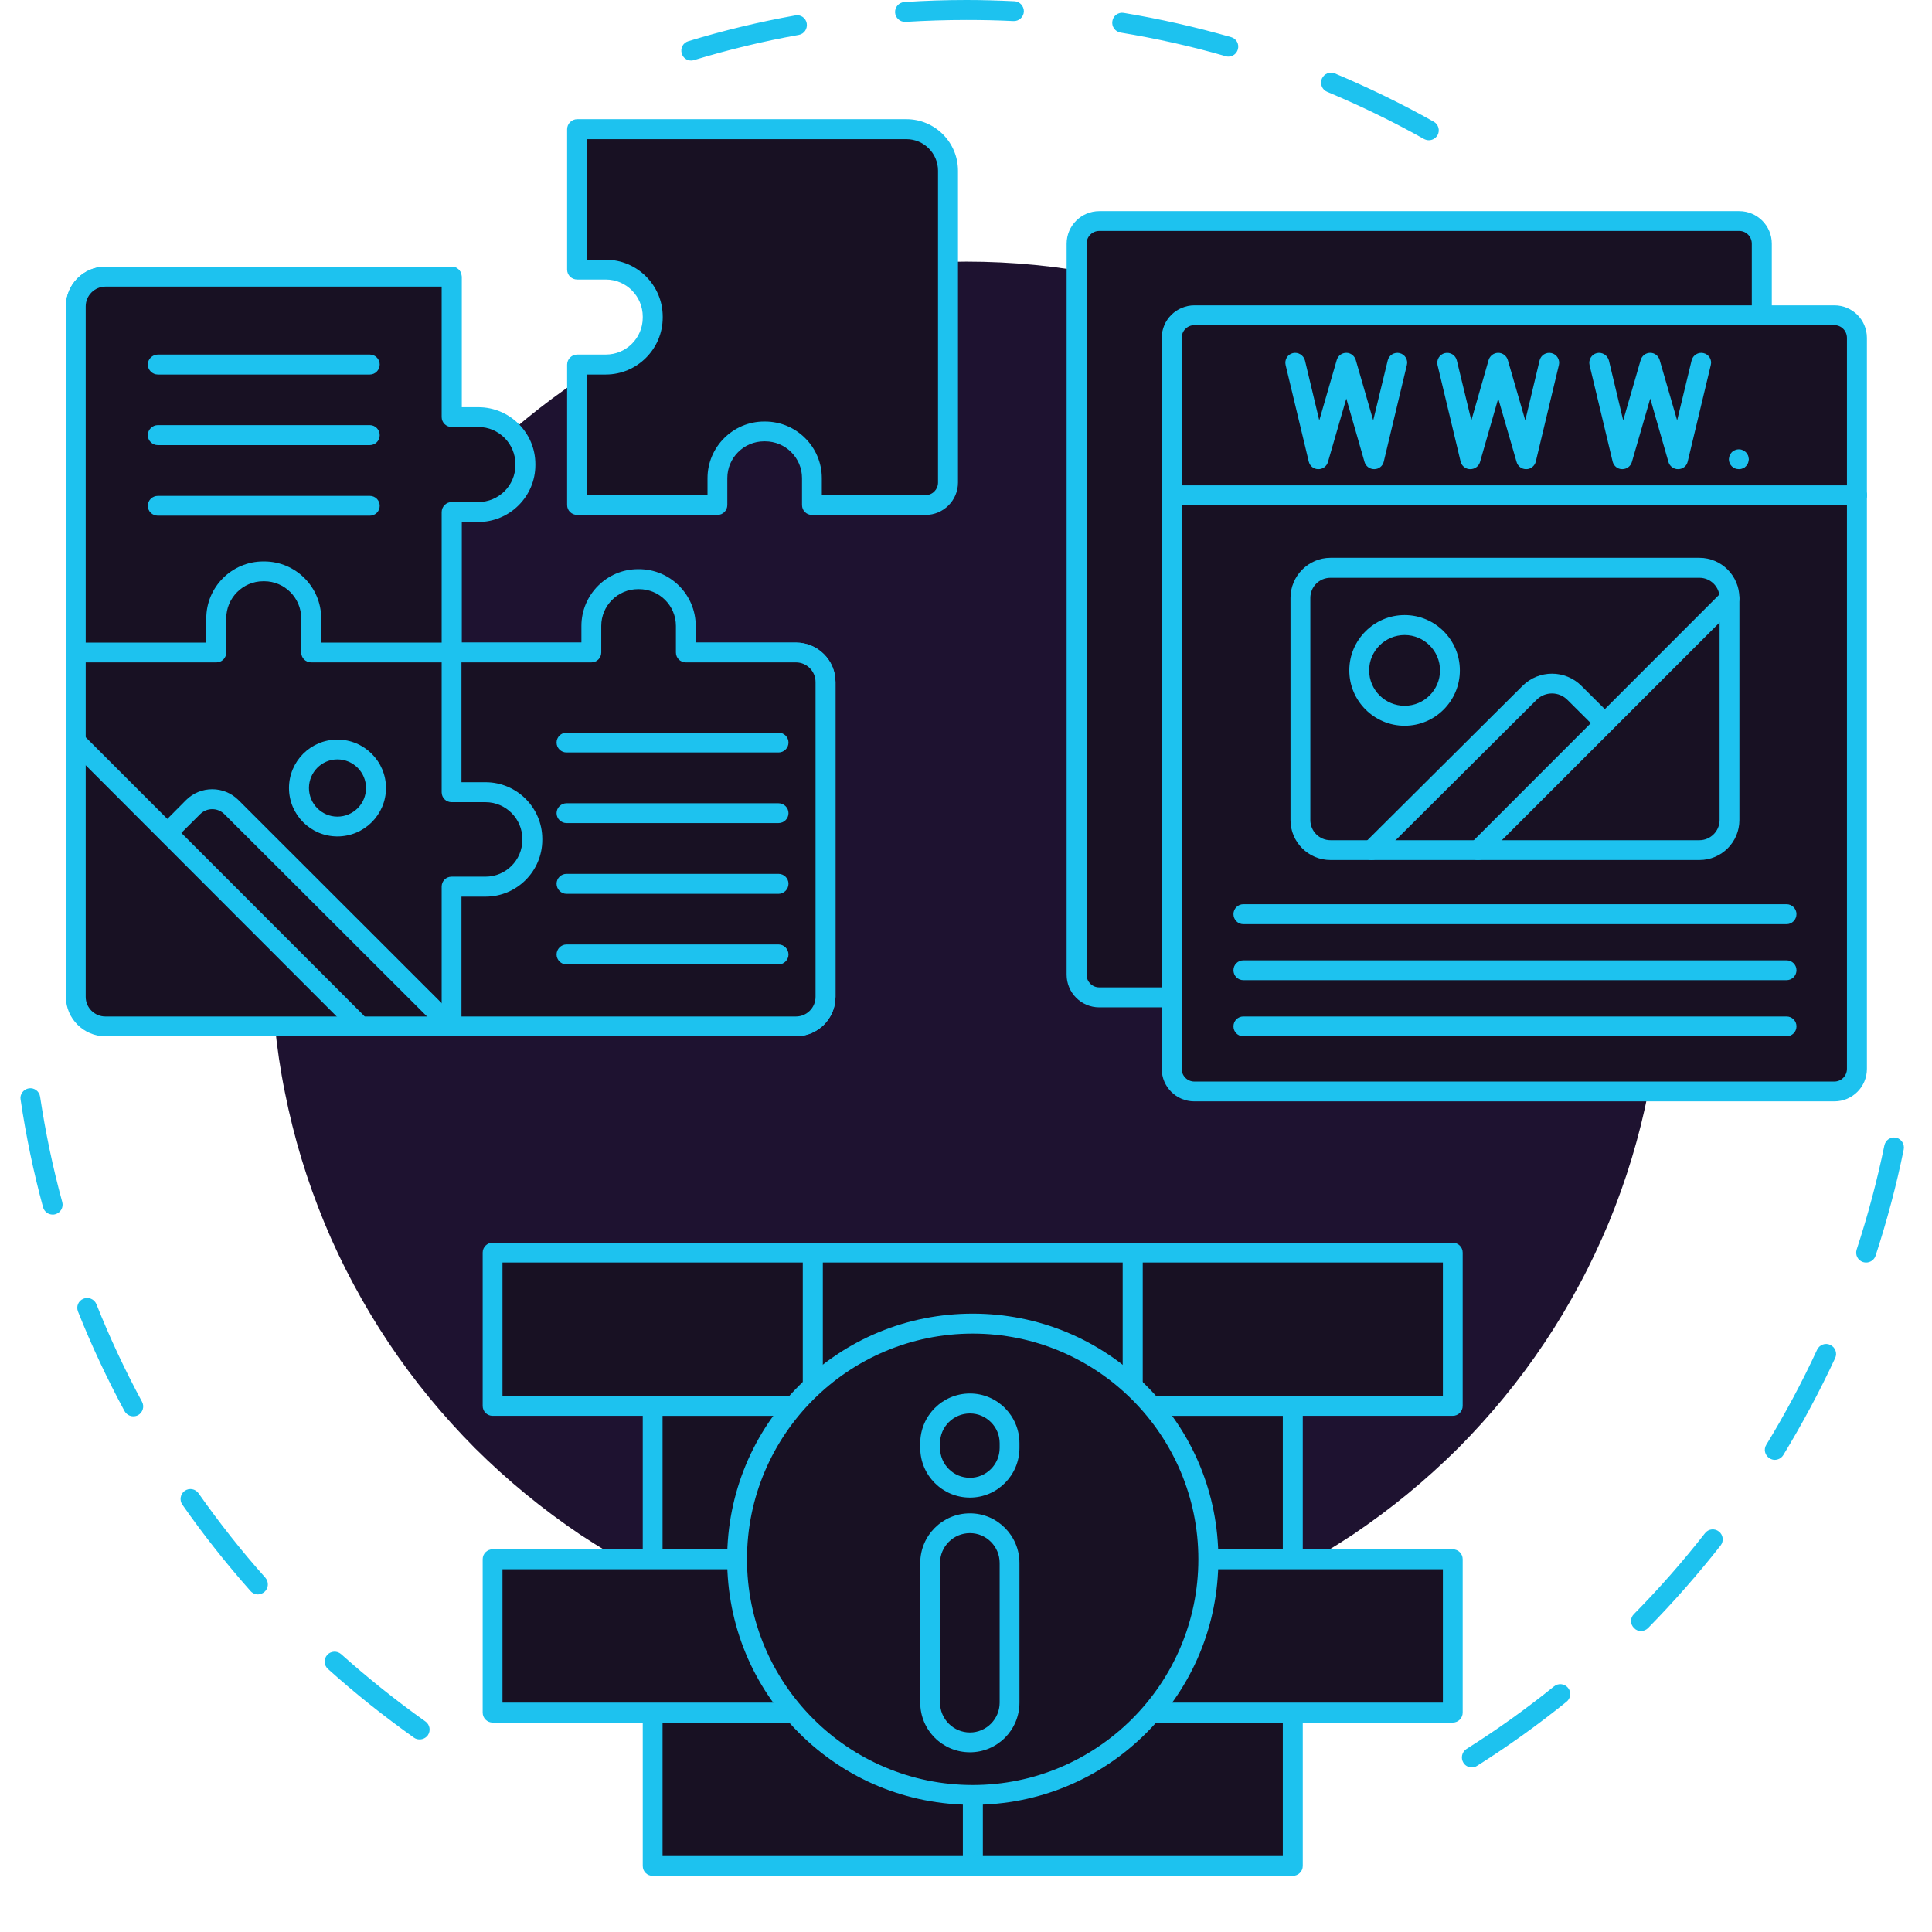<svg xmlns="http://www.w3.org/2000/svg" xmlns:xlink="http://www.w3.org/1999/xlink" width="64" zoomAndPan="magnify" viewBox="0 0 48 48" height="64" preserveAspectRatio="xMidYMid meet" version="1.0"><defs><clipPath id="699015794b"><path d="M 0.488 27 L 11 27 L 11 44 L 0.488 44 Z M 0.488 27 " clip-rule="nonzero"/></clipPath><clipPath id="cd18d6661c"><path d="M 36 28 L 47.508 28 L 47.508 44 L 36 44 Z M 36 28 " clip-rule="nonzero"/></clipPath></defs><g clip-path="url(#699015794b)"><path fill="#1dc2ef" d="M 10.426 43.215 C 10.375 43.215 10.328 43.203 10.285 43.172 C 9.543 42.645 8.824 42.074 8.148 41.465 C 8.047 41.375 8.039 41.219 8.129 41.117 C 8.219 41.016 8.375 41.008 8.477 41.098 C 9.141 41.691 9.844 42.254 10.57 42.77 C 10.68 42.848 10.707 43 10.629 43.113 C 10.578 43.18 10.504 43.215 10.426 43.215 Z M 6.406 39.613 C 6.34 39.613 6.27 39.582 6.223 39.527 C 5.621 38.848 5.051 38.129 4.531 37.383 C 4.453 37.273 4.48 37.117 4.59 37.039 C 4.703 36.961 4.855 36.988 4.934 37.102 C 5.445 37.828 6 38.535 6.594 39.199 C 6.684 39.305 6.672 39.461 6.57 39.551 C 6.523 39.59 6.465 39.613 6.406 39.613 Z M 3.312 35.188 C 3.223 35.188 3.141 35.141 3.094 35.059 C 2.664 34.262 2.273 33.43 1.938 32.586 C 1.887 32.461 1.945 32.316 2.074 32.266 C 2.199 32.215 2.344 32.277 2.395 32.402 C 2.723 33.227 3.105 34.043 3.527 34.824 C 3.594 34.945 3.547 35.094 3.43 35.16 C 3.391 35.18 3.352 35.188 3.312 35.188 Z M 1.309 30.176 C 1.199 30.176 1.102 30.105 1.07 29.996 C 0.832 29.121 0.645 28.219 0.512 27.32 C 0.488 27.188 0.582 27.062 0.719 27.039 C 0.852 27.02 0.977 27.113 0.996 27.246 C 1.129 28.129 1.312 29.008 1.547 29.867 C 1.582 29.996 1.504 30.133 1.371 30.168 C 1.352 30.176 1.328 30.176 1.309 30.176 Z M 1.309 30.176 " fill-opacity="1" fill-rule="nonzero"/></g><g clip-path="url(#cd18d6661c)"><path fill="#1dc2ef" d="M 36.566 43.91 C 36.484 43.91 36.406 43.871 36.359 43.797 C 36.285 43.68 36.32 43.527 36.434 43.453 C 37.184 42.98 37.918 42.457 38.609 41.898 C 38.715 41.812 38.871 41.828 38.957 41.934 C 39.043 42.039 39.027 42.195 38.918 42.281 C 38.211 42.852 37.465 43.387 36.699 43.871 C 36.656 43.898 36.613 43.91 36.566 43.91 Z M 40.77 40.523 C 40.707 40.523 40.645 40.5 40.598 40.449 C 40.5 40.355 40.496 40.199 40.594 40.102 C 41.219 39.469 41.812 38.793 42.359 38.094 C 42.441 37.984 42.598 37.965 42.707 38.051 C 42.812 38.133 42.832 38.289 42.75 38.395 C 42.188 39.109 41.582 39.801 40.945 40.449 C 40.898 40.496 40.832 40.523 40.77 40.523 Z M 44.094 36.27 C 44.051 36.27 44.008 36.258 43.965 36.23 C 43.848 36.16 43.812 36.008 43.883 35.895 C 44.348 35.133 44.773 34.34 45.145 33.535 C 45.203 33.41 45.352 33.355 45.473 33.414 C 45.598 33.473 45.652 33.617 45.594 33.742 C 45.211 34.566 44.777 35.375 44.305 36.152 C 44.258 36.227 44.176 36.27 44.094 36.27 Z M 46.363 31.367 C 46.336 31.367 46.312 31.363 46.285 31.355 C 46.156 31.312 46.086 31.176 46.129 31.043 C 46.406 30.199 46.637 29.332 46.816 28.461 C 46.844 28.324 46.973 28.238 47.105 28.266 C 47.238 28.293 47.324 28.426 47.297 28.559 C 47.117 29.449 46.879 30.336 46.598 31.199 C 46.562 31.305 46.465 31.367 46.363 31.367 Z M 46.363 31.367 " fill-opacity="1" fill-rule="nonzero"/></g><path fill="#1dc2ef" d="M 35.5 3.484 C 35.457 3.484 35.418 3.473 35.379 3.453 C 34.602 3.016 33.793 2.625 32.973 2.281 C 32.848 2.23 32.789 2.086 32.84 1.957 C 32.895 1.832 33.035 1.773 33.164 1.824 C 34 2.176 34.828 2.578 35.621 3.023 C 35.738 3.09 35.781 3.238 35.715 3.359 C 35.668 3.438 35.586 3.484 35.5 3.484 Z M 17.172 1.504 C 17.066 1.504 16.969 1.438 16.938 1.328 C 16.898 1.199 16.969 1.062 17.102 1.023 C 17.969 0.758 18.863 0.543 19.758 0.383 C 19.891 0.355 20.02 0.445 20.043 0.578 C 20.066 0.715 19.98 0.844 19.844 0.867 C 18.969 1.023 18.094 1.234 17.246 1.492 C 17.219 1.5 17.195 1.504 17.172 1.504 Z M 30.516 1.406 C 30.492 1.406 30.473 1.402 30.449 1.395 C 29.594 1.148 28.715 0.953 27.84 0.809 C 27.703 0.785 27.613 0.656 27.637 0.523 C 27.656 0.391 27.785 0.297 27.918 0.32 C 28.816 0.469 29.711 0.672 30.586 0.922 C 30.715 0.957 30.793 1.094 30.754 1.227 C 30.723 1.336 30.625 1.406 30.516 1.406 Z M 22.484 0.543 C 22.355 0.543 22.246 0.441 22.238 0.312 C 22.23 0.176 22.332 0.059 22.469 0.051 C 22.98 0.016 23.5 0 24.016 0 C 24.41 0 24.809 0.012 25.203 0.031 C 25.336 0.035 25.441 0.152 25.438 0.289 C 25.43 0.426 25.312 0.531 25.176 0.523 C 24.793 0.504 24.402 0.496 24.016 0.496 C 23.512 0.496 23 0.512 22.5 0.543 C 22.496 0.543 22.488 0.543 22.484 0.543 Z M 22.484 0.543 " fill-opacity="1" fill-rule="nonzero"/><path fill="#1e1230" d="M 41.281 23.77 C 41.281 24.332 41.254 24.898 41.199 25.461 C 41.145 26.023 41.062 26.582 40.949 27.137 C 40.84 27.691 40.703 28.238 40.539 28.781 C 40.375 29.324 40.184 29.855 39.969 30.379 C 39.75 30.898 39.512 31.41 39.242 31.91 C 38.977 32.406 38.688 32.891 38.371 33.363 C 38.059 33.832 37.723 34.285 37.363 34.723 C 37.004 35.16 36.625 35.578 36.227 35.98 C 35.824 36.379 35.406 36.758 34.969 37.117 C 34.531 37.477 34.078 37.812 33.609 38.129 C 33.137 38.441 32.652 38.73 32.156 39 C 31.656 39.266 31.145 39.508 30.621 39.723 C 30.102 39.941 29.566 40.129 29.027 40.293 C 28.484 40.457 27.938 40.594 27.383 40.707 C 26.828 40.816 26.27 40.898 25.707 40.953 C 25.145 41.012 24.578 41.039 24.012 41.039 C 23.449 41.039 22.883 41.012 22.32 40.953 C 21.758 40.898 21.199 40.816 20.645 40.707 C 20.09 40.594 19.543 40.457 19 40.293 C 18.461 40.129 17.926 39.941 17.406 39.723 C 16.883 39.508 16.371 39.266 15.871 39 C 15.375 38.73 14.891 38.441 14.418 38.129 C 13.949 37.812 13.496 37.477 13.059 37.117 C 12.621 36.758 12.203 36.379 11.801 35.98 C 11.402 35.578 11.023 35.16 10.664 34.723 C 10.305 34.285 9.969 33.832 9.656 33.363 C 9.34 32.891 9.051 32.406 8.785 31.91 C 8.516 31.41 8.273 30.898 8.059 30.379 C 7.844 29.855 7.652 29.324 7.488 28.781 C 7.324 28.238 7.188 27.691 7.078 27.137 C 6.965 26.582 6.883 26.023 6.828 25.461 C 6.773 24.898 6.746 24.332 6.746 23.77 C 6.746 23.203 6.773 22.637 6.828 22.074 C 6.883 21.512 6.965 20.953 7.078 20.398 C 7.188 19.844 7.324 19.297 7.488 18.754 C 7.652 18.215 7.844 17.684 8.059 17.16 C 8.273 16.637 8.516 16.125 8.785 15.629 C 9.051 15.129 9.34 14.645 9.656 14.176 C 9.969 13.703 10.305 13.25 10.664 12.812 C 11.023 12.375 11.402 11.957 11.801 11.559 C 12.203 11.156 12.621 10.777 13.059 10.418 C 13.496 10.059 13.949 9.723 14.418 9.41 C 14.891 9.094 15.375 8.805 15.871 8.539 C 16.371 8.273 16.883 8.031 17.406 7.812 C 17.926 7.598 18.461 7.406 19 7.242 C 19.543 7.078 20.09 6.941 20.645 6.832 C 21.199 6.719 21.758 6.637 22.32 6.582 C 22.883 6.527 23.449 6.5 24.012 6.5 C 24.578 6.5 25.145 6.527 25.707 6.582 C 26.27 6.637 26.828 6.719 27.383 6.832 C 27.938 6.941 28.484 7.078 29.027 7.242 C 29.566 7.406 30.102 7.598 30.621 7.812 C 31.145 8.031 31.656 8.273 32.156 8.539 C 32.652 8.805 33.137 9.094 33.609 9.41 C 34.078 9.723 34.531 10.059 34.969 10.418 C 35.406 10.777 35.824 11.156 36.227 11.559 C 36.625 11.957 37.004 12.375 37.363 12.812 C 37.723 13.25 38.059 13.703 38.371 14.176 C 38.688 14.645 38.977 15.129 39.242 15.629 C 39.512 16.125 39.75 16.637 39.969 17.16 C 40.184 17.684 40.375 18.215 40.539 18.754 C 40.703 19.297 40.84 19.844 40.949 20.398 C 41.062 20.953 41.145 21.512 41.199 22.074 C 41.254 22.637 41.281 23.203 41.281 23.77 Z M 41.281 23.77 " fill-opacity="1" fill-rule="nonzero"/><path fill="#181123" d="M 11.219 25.5 L 2.617 25.5 C 2.211 25.5 1.883 25.172 1.883 24.766 L 1.883 7.605 C 1.883 7.203 2.211 6.875 2.617 6.875 L 11.223 6.875 L 11.223 16.211 L 19.777 16.211 C 20.18 16.211 20.512 16.539 20.512 16.945 L 20.512 24.766 C 20.512 25.172 20.18 25.5 19.777 25.5 Z M 11.219 25.5 " fill-opacity="1" fill-rule="nonzero"/><path fill="#1dc2ef" d="M 19.777 25.746 L 2.617 25.746 C 2.078 25.746 1.637 25.305 1.637 24.766 L 1.637 7.605 C 1.637 7.066 2.078 6.625 2.617 6.625 L 11.223 6.625 C 11.359 6.625 11.469 6.738 11.469 6.875 L 11.469 15.965 L 19.777 15.965 C 20.316 15.965 20.758 16.402 20.758 16.945 L 20.758 24.766 C 20.758 25.309 20.316 25.746 19.777 25.746 Z M 11.219 25.254 L 19.777 25.254 C 20.043 25.254 20.262 25.035 20.262 24.766 L 20.262 16.945 C 20.262 16.676 20.043 16.457 19.777 16.457 L 11.223 16.457 C 11.086 16.457 10.973 16.348 10.973 16.211 L 10.973 7.121 L 2.617 7.121 C 2.348 7.121 2.129 7.34 2.129 7.605 L 2.129 24.766 C 2.129 25.035 2.348 25.254 2.617 25.254 Z M 11.219 25.254 " fill-opacity="1" fill-rule="nonzero"/><path fill="#181123" d="M 20.512 16.945 C 20.512 16.539 20.18 16.211 19.777 16.211 L 17.039 16.211 L 17.039 15.551 C 17.039 14.91 16.52 14.391 15.875 14.391 L 15.852 14.391 C 15.211 14.391 14.691 14.91 14.691 15.551 L 14.691 16.211 L 11.219 16.211 L 11.219 19.684 L 12.062 19.684 C 12.703 19.684 13.227 20.203 13.227 20.844 L 13.227 20.867 C 13.227 21.508 12.703 22.027 12.062 22.027 L 11.219 22.027 L 11.219 25.5 L 19.777 25.5 C 20.18 25.5 20.512 25.172 20.512 24.766 Z M 20.512 16.945 " fill-opacity="1" fill-rule="nonzero"/><path fill="#1dc2ef" d="M 19.777 25.746 L 11.219 25.746 C 11.082 25.746 10.973 25.637 10.973 25.5 L 10.973 22.027 C 10.973 21.891 11.082 21.781 11.219 21.781 L 12.062 21.781 C 12.566 21.781 12.977 21.371 12.977 20.867 L 12.977 20.844 C 12.977 20.34 12.566 19.93 12.062 19.93 L 11.219 19.93 C 11.082 19.93 10.973 19.82 10.973 19.684 L 10.973 16.211 C 10.973 16.074 11.082 15.965 11.219 15.965 L 14.445 15.965 L 14.445 15.551 C 14.445 14.773 15.078 14.141 15.852 14.141 L 15.875 14.141 C 16.652 14.141 17.285 14.773 17.285 15.551 L 17.285 15.965 L 19.777 15.965 C 20.316 15.965 20.758 16.402 20.758 16.945 L 20.758 24.766 C 20.758 25.309 20.316 25.746 19.777 25.746 Z M 11.465 25.254 L 19.777 25.254 C 20.043 25.254 20.262 25.035 20.262 24.766 L 20.262 16.945 C 20.262 16.676 20.043 16.457 19.777 16.457 L 17.039 16.457 C 16.902 16.457 16.793 16.348 16.793 16.211 L 16.793 15.551 C 16.793 15.047 16.383 14.637 15.875 14.637 L 15.852 14.637 C 15.348 14.637 14.938 15.047 14.938 15.551 L 14.938 16.211 C 14.938 16.348 14.828 16.457 14.691 16.457 L 11.465 16.457 L 11.465 19.434 L 12.062 19.434 C 12.84 19.434 13.473 20.066 13.473 20.844 L 13.473 20.867 C 13.473 21.645 12.84 22.277 12.062 22.277 L 11.465 22.277 Z M 11.465 25.254 " fill-opacity="1" fill-rule="nonzero"/><path fill="#181123" d="M 2.621 6.875 L 11.223 6.875 L 11.223 10.363 L 11.887 10.363 C 12.531 10.363 13.051 10.887 13.051 11.531 L 13.051 11.555 C 13.051 12.199 12.531 12.723 11.883 12.723 L 11.223 12.723 L 11.223 16.211 L 7.73 16.211 L 7.73 15.363 C 7.73 14.719 7.211 14.195 6.566 14.195 L 6.539 14.195 C 5.895 14.195 5.375 14.719 5.375 15.363 L 5.375 16.211 L 1.887 16.211 C 1.887 16.211 1.883 16.207 1.883 16.207 L 1.883 7.613 C 1.883 7.203 2.215 6.875 2.621 6.875 Z M 2.621 6.875 " fill-opacity="1" fill-rule="nonzero"/><path fill="#1dc2ef" d="M 11.223 16.457 L 7.73 16.457 C 7.594 16.457 7.484 16.348 7.484 16.211 L 7.484 15.363 C 7.484 14.855 7.07 14.441 6.566 14.441 L 6.539 14.441 C 6.035 14.441 5.621 14.855 5.621 15.363 L 5.621 16.211 C 5.621 16.348 5.512 16.457 5.375 16.457 L 1.887 16.457 C 1.75 16.457 1.637 16.344 1.637 16.207 L 1.637 7.613 C 1.637 7.066 2.078 6.625 2.621 6.625 L 11.223 6.625 C 11.359 6.625 11.469 6.738 11.469 6.875 L 11.469 10.117 L 11.883 10.117 C 12.664 10.117 13.301 10.75 13.301 11.531 L 13.301 11.555 C 13.301 12.332 12.664 12.969 11.883 12.969 L 11.469 12.969 L 11.469 16.211 C 11.469 16.348 11.359 16.457 11.223 16.457 Z M 7.98 15.965 L 10.973 15.965 L 10.973 12.723 C 10.973 12.586 11.086 12.473 11.223 12.473 L 11.883 12.473 C 12.391 12.473 12.805 12.062 12.805 11.555 L 12.805 11.531 C 12.805 11.023 12.391 10.609 11.887 10.609 L 11.223 10.609 C 11.086 10.609 10.973 10.5 10.973 10.363 L 10.973 7.121 L 2.621 7.121 C 2.352 7.121 2.129 7.34 2.129 7.613 L 2.129 15.965 L 5.125 15.965 L 5.125 15.363 C 5.125 14.582 5.762 13.949 6.539 13.949 L 6.566 13.949 C 7.344 13.949 7.98 14.582 7.98 15.363 Z M 7.98 15.965 " fill-opacity="1" fill-rule="nonzero"/><path fill="#181123" d="M 20.172 12.547 L 22.996 12.547 C 23.305 12.547 23.555 12.297 23.555 11.988 L 23.555 4.242 C 23.555 3.672 23.09 3.211 22.52 3.211 L 14.34 3.211 L 14.34 6.699 L 15.051 6.699 C 15.695 6.699 16.219 7.223 16.219 7.867 L 16.219 7.891 C 16.219 8.535 15.695 9.059 15.051 9.059 L 14.34 9.059 L 14.34 12.547 L 17.824 12.547 L 17.824 11.879 C 17.824 11.238 18.344 10.719 18.984 10.719 L 19.008 10.719 C 19.652 10.719 20.172 11.238 20.172 11.879 Z M 20.172 12.547 " fill-opacity="1" fill-rule="nonzero"/><path fill="#1dc2ef" d="M 22.996 12.793 L 20.172 12.793 C 20.035 12.793 19.926 12.684 19.926 12.547 L 19.926 11.879 C 19.926 11.375 19.516 10.965 19.008 10.965 L 18.984 10.965 C 18.48 10.965 18.07 11.375 18.07 11.879 L 18.07 12.547 C 18.07 12.684 17.961 12.793 17.824 12.793 L 14.34 12.793 C 14.203 12.793 14.09 12.684 14.09 12.547 L 14.09 9.059 C 14.09 8.922 14.203 8.809 14.34 8.809 L 15.051 8.809 C 15.559 8.809 15.969 8.398 15.969 7.891 L 15.969 7.867 C 15.969 7.359 15.559 6.945 15.051 6.945 L 14.34 6.945 C 14.203 6.945 14.09 6.836 14.09 6.699 L 14.09 3.211 C 14.09 3.074 14.203 2.961 14.34 2.961 L 22.52 2.961 C 23.227 2.961 23.801 3.535 23.801 4.242 L 23.801 11.988 C 23.801 12.434 23.438 12.793 22.996 12.793 Z M 20.418 12.301 L 22.996 12.301 C 23.168 12.301 23.305 12.16 23.305 11.988 L 23.305 4.242 C 23.305 3.809 22.953 3.457 22.52 3.457 L 14.586 3.457 L 14.586 6.453 L 15.051 6.453 C 15.828 6.453 16.465 7.086 16.465 7.867 L 16.465 7.891 C 16.465 8.668 15.828 9.305 15.051 9.305 L 14.586 9.305 L 14.586 12.301 L 17.578 12.301 L 17.578 11.879 C 17.578 11.105 18.211 10.473 18.984 10.473 L 19.008 10.473 C 19.785 10.473 20.418 11.105 20.418 11.879 Z M 20.418 12.301 " fill-opacity="1" fill-rule="nonzero"/><path fill="#1dc2ef" d="M 19.344 18.695 L 14.074 18.695 C 13.941 18.695 13.828 18.586 13.828 18.449 C 13.828 18.312 13.941 18.203 14.074 18.203 L 19.344 18.203 C 19.477 18.203 19.59 18.312 19.59 18.449 C 19.59 18.586 19.477 18.695 19.344 18.695 Z M 19.344 18.695 " fill-opacity="1" fill-rule="nonzero"/><path fill="#1dc2ef" d="M 19.344 20.449 L 14.074 20.449 C 13.941 20.449 13.828 20.34 13.828 20.203 C 13.828 20.066 13.941 19.957 14.074 19.957 L 19.344 19.957 C 19.477 19.957 19.59 20.066 19.59 20.203 C 19.59 20.34 19.477 20.449 19.344 20.449 Z M 19.344 20.449 " fill-opacity="1" fill-rule="nonzero"/><path fill="#1dc2ef" d="M 19.344 22.207 L 14.074 22.207 C 13.941 22.207 13.828 22.094 13.828 21.957 C 13.828 21.82 13.941 21.711 14.074 21.711 L 19.344 21.711 C 19.477 21.711 19.59 21.82 19.59 21.957 C 19.59 22.094 19.477 22.207 19.344 22.207 Z M 19.344 22.207 " fill-opacity="1" fill-rule="nonzero"/><path fill="#1dc2ef" d="M 19.344 23.961 L 14.074 23.961 C 13.941 23.961 13.828 23.848 13.828 23.715 C 13.828 23.578 13.941 23.465 14.074 23.465 L 19.344 23.465 C 19.477 23.465 19.59 23.578 19.59 23.715 C 19.59 23.848 19.477 23.961 19.344 23.961 Z M 19.344 23.961 " fill-opacity="1" fill-rule="nonzero"/><path fill="#1dc2ef" d="M 9.188 9.305 L 3.922 9.305 C 3.785 9.305 3.672 9.191 3.672 9.055 C 3.672 8.922 3.785 8.809 3.922 8.809 L 9.188 8.809 C 9.324 8.809 9.434 8.922 9.434 9.055 C 9.434 9.191 9.324 9.305 9.188 9.305 Z M 9.188 9.305 " fill-opacity="1" fill-rule="nonzero"/><path fill="#1dc2ef" d="M 9.188 11.059 L 3.922 11.059 C 3.785 11.059 3.672 10.949 3.672 10.812 C 3.672 10.676 3.785 10.562 3.922 10.562 L 9.188 10.562 C 9.324 10.562 9.434 10.676 9.434 10.812 C 9.434 10.949 9.324 11.059 9.188 11.059 Z M 9.188 11.059 " fill-opacity="1" fill-rule="nonzero"/><path fill="#1dc2ef" d="M 9.188 12.812 L 3.922 12.812 C 3.785 12.812 3.672 12.703 3.672 12.566 C 3.672 12.43 3.785 12.32 3.922 12.32 L 9.188 12.32 C 9.324 12.32 9.434 12.43 9.434 12.566 C 9.434 12.703 9.324 12.812 9.188 12.812 Z M 9.188 12.812 " fill-opacity="1" fill-rule="nonzero"/><path fill="#181123" d="M 9.34 19.578 C 9.34 20.109 8.914 20.535 8.383 20.535 C 7.855 20.535 7.426 20.109 7.426 19.578 C 7.426 19.051 7.855 18.621 8.383 18.621 C 8.914 18.621 9.34 19.051 9.34 19.578 Z M 9.34 19.578 " fill-opacity="1" fill-rule="nonzero"/><path fill="#1dc2ef" d="M 8.383 20.781 C 7.719 20.781 7.18 20.242 7.18 19.578 C 7.18 18.914 7.719 18.375 8.383 18.375 C 9.047 18.375 9.59 18.914 9.59 19.578 C 9.59 20.242 9.047 20.781 8.383 20.781 Z M 8.383 18.867 C 7.992 18.867 7.676 19.188 7.676 19.578 C 7.676 19.969 7.992 20.289 8.383 20.289 C 8.777 20.289 9.094 19.969 9.094 19.578 C 9.094 19.188 8.777 18.867 8.383 18.867 Z M 8.383 18.867 " fill-opacity="1" fill-rule="nonzero"/><path fill="#1dc2ef" d="M 11.109 25.652 C 11.047 25.652 10.98 25.625 10.934 25.578 L 5.574 20.227 C 5.406 20.062 5.141 20.062 4.973 20.227 L 4.34 20.859 C 4.242 20.957 4.086 20.957 3.988 20.859 C 3.895 20.762 3.895 20.605 3.992 20.512 L 4.625 19.875 C 4.984 19.52 5.562 19.52 5.922 19.875 L 11.281 25.23 C 11.379 25.324 11.379 25.48 11.281 25.578 C 11.234 25.625 11.172 25.652 11.109 25.652 Z M 11.109 25.652 " fill-opacity="1" fill-rule="nonzero"/><path fill="#1dc2ef" d="M 8.863 25.652 C 8.801 25.652 8.734 25.625 8.688 25.578 L 1.711 18.594 C 1.613 18.496 1.613 18.34 1.711 18.246 C 1.805 18.148 1.961 18.148 2.059 18.246 L 9.039 25.23 C 9.133 25.324 9.133 25.48 9.035 25.578 C 8.988 25.625 8.926 25.652 8.863 25.652 Z M 8.863 25.652 " fill-opacity="1" fill-rule="nonzero"/><path fill="#181123" d="M 26.75 9.965 L 26.75 24.215 C 26.75 24.527 27 24.777 27.309 24.777 L 43.211 24.777 C 43.52 24.777 43.773 24.527 43.773 24.215 L 43.773 6.055 C 43.773 5.742 43.52 5.492 43.211 5.492 L 27.312 5.492 C 27 5.492 26.75 5.742 26.75 6.055 Z M 26.75 9.965 " fill-opacity="1" fill-rule="nonzero"/><path fill="#1dc2ef" d="M 43.211 25.027 L 27.309 25.027 C 26.863 25.027 26.5 24.664 26.5 24.215 L 26.5 6.055 C 26.5 5.609 26.863 5.246 27.312 5.246 L 43.211 5.246 C 43.656 5.246 44.02 5.605 44.02 6.055 L 44.02 24.215 C 44.02 24.664 43.656 25.027 43.211 25.027 Z M 27.312 5.738 C 27.137 5.738 26.996 5.879 26.996 6.055 L 26.996 24.215 C 26.996 24.391 27.137 24.531 27.309 24.531 L 43.211 24.531 C 43.383 24.531 43.523 24.391 43.523 24.215 L 43.523 6.055 C 43.523 5.879 43.383 5.738 43.211 5.738 Z M 27.312 5.738 " fill-opacity="1" fill-rule="nonzero"/><path fill="#181123" d="M 46.137 12.305 L 46.137 8.395 C 46.137 8.082 45.883 7.832 45.574 7.832 L 29.676 7.832 C 29.363 7.832 29.113 8.082 29.113 8.395 L 29.113 12.305 Z M 46.137 12.305 " fill-opacity="1" fill-rule="nonzero"/><path fill="#1dc2ef" d="M 46.137 12.551 C 46 12.551 45.887 12.441 45.887 12.305 L 45.887 8.395 C 45.887 8.219 45.746 8.078 45.574 8.078 L 29.676 8.078 C 29.5 8.078 29.359 8.219 29.359 8.395 L 29.359 12.305 C 29.359 12.441 29.246 12.551 29.113 12.551 C 28.977 12.551 28.863 12.441 28.863 12.305 L 28.863 8.395 C 28.863 7.949 29.227 7.586 29.676 7.586 L 45.574 7.586 C 46.02 7.586 46.383 7.945 46.383 8.395 L 46.383 12.305 C 46.383 12.441 46.27 12.551 46.137 12.551 Z M 46.137 12.551 " fill-opacity="1" fill-rule="nonzero"/><path fill="#181123" d="M 29.113 12.305 L 29.113 26.555 C 29.113 26.867 29.363 27.117 29.672 27.117 L 45.574 27.117 C 45.883 27.117 46.137 26.867 46.137 26.555 L 46.137 12.305 Z M 29.113 12.305 " fill-opacity="1" fill-rule="nonzero"/><path fill="#1dc2ef" d="M 45.574 27.363 L 29.672 27.363 C 29.227 27.363 28.863 27.004 28.863 26.555 L 28.863 12.305 C 28.863 12.168 28.977 12.059 29.113 12.059 C 29.246 12.059 29.359 12.168 29.359 12.305 L 29.359 26.555 C 29.359 26.73 29.5 26.871 29.672 26.871 L 45.574 26.871 C 45.746 26.871 45.887 26.73 45.887 26.555 L 45.887 12.305 C 45.887 12.168 46 12.059 46.137 12.059 C 46.27 12.059 46.383 12.168 46.383 12.305 L 46.383 26.555 C 46.383 27.004 46.02 27.363 45.574 27.363 Z M 45.574 27.363 " fill-opacity="1" fill-rule="nonzero"/><path fill="#181123" d="M 33.055 21.121 L 42.223 21.121 C 42.633 21.121 42.969 20.785 42.969 20.375 L 42.969 14.855 C 42.969 14.441 42.633 14.109 42.223 14.109 L 33.055 14.109 C 32.641 14.109 32.309 14.441 32.309 14.855 L 32.309 20.375 C 32.309 20.785 32.641 21.121 33.055 21.121 Z M 33.055 21.121 " fill-opacity="1" fill-rule="nonzero"/><path fill="#1dc2ef" d="M 42.223 21.367 L 33.055 21.367 C 32.508 21.367 32.062 20.922 32.062 20.375 L 32.062 14.855 C 32.062 14.309 32.508 13.859 33.055 13.859 L 42.223 13.859 C 42.77 13.859 43.215 14.309 43.215 14.855 L 43.215 20.375 C 43.215 20.922 42.77 21.367 42.223 21.367 Z M 33.055 14.355 C 32.777 14.355 32.555 14.578 32.555 14.855 L 32.555 20.375 C 32.555 20.648 32.777 20.875 33.055 20.875 L 42.223 20.875 C 42.496 20.875 42.723 20.648 42.723 20.375 L 42.723 14.855 C 42.723 14.578 42.496 14.355 42.223 14.355 Z M 33.055 14.355 " fill-opacity="1" fill-rule="nonzero"/><path fill="#1dc2ef" d="M 46.137 12.551 L 29.113 12.551 C 28.977 12.551 28.863 12.441 28.863 12.305 C 28.863 12.168 28.977 12.059 29.113 12.059 L 46.137 12.059 C 46.27 12.059 46.383 12.168 46.383 12.305 C 46.383 12.441 46.27 12.551 46.137 12.551 Z M 46.137 12.551 " fill-opacity="1" fill-rule="nonzero"/><path fill="#181123" d="M 33.77 16.656 C 33.77 17.277 34.273 17.781 34.898 17.781 C 35.52 17.781 36.023 17.277 36.023 16.656 C 36.023 16.035 35.52 15.531 34.898 15.531 C 34.273 15.531 33.77 16.035 33.77 16.656 Z M 33.77 16.656 " fill-opacity="1" fill-rule="nonzero"/><path fill="#1dc2ef" d="M 34.898 18.031 C 34.141 18.031 33.523 17.414 33.523 16.656 C 33.523 15.898 34.141 15.281 34.898 15.281 C 35.656 15.281 36.27 15.898 36.27 16.656 C 36.27 17.414 35.656 18.031 34.898 18.031 Z M 34.898 15.777 C 34.414 15.777 34.016 16.172 34.016 16.656 C 34.016 17.141 34.414 17.535 34.898 17.535 C 35.383 17.535 35.777 17.141 35.777 16.656 C 35.777 16.172 35.383 15.777 34.898 15.777 Z M 34.898 15.777 " fill-opacity="1" fill-rule="nonzero"/><path fill="#1dc2ef" d="M 34.074 21.367 C 34.012 21.367 33.949 21.344 33.902 21.293 C 33.805 21.199 33.805 21.043 33.902 20.945 L 37.828 17.039 C 38.23 16.637 38.887 16.637 39.289 17.039 L 40.039 17.785 C 40.137 17.879 40.137 18.035 40.039 18.133 C 39.941 18.23 39.785 18.23 39.691 18.133 L 38.941 17.387 C 38.73 17.176 38.387 17.176 38.176 17.387 L 34.25 21.297 C 34.203 21.344 34.141 21.367 34.074 21.367 Z M 34.074 21.367 " fill-opacity="1" fill-rule="nonzero"/><path fill="#1dc2ef" d="M 36.719 21.367 C 36.656 21.367 36.594 21.344 36.547 21.293 C 36.449 21.199 36.449 21.043 36.547 20.945 L 42.793 14.695 C 42.891 14.602 43.047 14.602 43.141 14.695 C 43.238 14.793 43.238 14.949 43.141 15.047 L 36.895 21.293 C 36.848 21.344 36.781 21.367 36.719 21.367 Z M 36.719 21.367 " fill-opacity="1" fill-rule="nonzero"/><path fill="#1dc2ef" d="M 44.387 24.352 L 30.891 24.352 C 30.754 24.352 30.645 24.242 30.645 24.105 C 30.645 23.969 30.754 23.859 30.891 23.859 L 44.387 23.859 C 44.523 23.859 44.633 23.969 44.633 24.105 C 44.633 24.242 44.523 24.352 44.387 24.352 Z M 44.387 24.352 " fill-opacity="1" fill-rule="nonzero"/><path fill="#1dc2ef" d="M 44.387 22.961 L 30.891 22.961 C 30.754 22.961 30.645 22.848 30.645 22.711 C 30.645 22.578 30.754 22.465 30.891 22.465 L 44.387 22.465 C 44.523 22.465 44.633 22.578 44.633 22.711 C 44.633 22.848 44.523 22.961 44.387 22.961 Z M 44.387 22.961 " fill-opacity="1" fill-rule="nonzero"/><path fill="#1dc2ef" d="M 44.387 25.746 L 30.891 25.746 C 30.754 25.746 30.645 25.637 30.645 25.5 C 30.645 25.363 30.754 25.254 30.891 25.254 L 44.387 25.254 C 44.523 25.254 44.633 25.363 44.633 25.5 C 44.633 25.637 44.523 25.746 44.387 25.746 Z M 44.387 25.746 " fill-opacity="1" fill-rule="nonzero"/><path fill="#1dc2ef" d="M 34.141 11.656 C 34.031 11.656 33.934 11.586 33.902 11.48 L 33.449 9.902 L 32.992 11.48 C 32.961 11.586 32.863 11.66 32.75 11.656 C 32.637 11.656 32.543 11.578 32.516 11.469 L 31.941 9.07 C 31.91 8.938 31.988 8.805 32.121 8.773 C 32.254 8.742 32.387 8.824 32.422 8.957 L 32.777 10.445 L 33.211 8.945 C 33.242 8.84 33.336 8.766 33.449 8.766 C 33.559 8.766 33.652 8.84 33.684 8.945 L 34.117 10.445 L 34.477 8.957 C 34.508 8.824 34.641 8.742 34.773 8.773 C 34.906 8.805 34.988 8.938 34.953 9.07 L 34.379 11.469 C 34.355 11.578 34.258 11.656 34.145 11.656 C 34.145 11.656 34.141 11.656 34.141 11.656 Z M 34.141 11.656 " fill-opacity="1" fill-rule="nonzero"/><path fill="#1dc2ef" d="M 36.531 11.656 C 36.527 11.656 36.527 11.656 36.523 11.656 C 36.414 11.656 36.316 11.578 36.289 11.469 L 35.715 9.07 C 35.684 8.938 35.766 8.805 35.898 8.773 C 36.031 8.742 36.164 8.824 36.195 8.957 L 36.555 10.445 L 36.984 8.945 C 37.016 8.84 37.113 8.766 37.223 8.766 C 37.332 8.766 37.43 8.84 37.461 8.945 L 37.895 10.445 L 38.25 8.957 C 38.281 8.824 38.414 8.742 38.547 8.773 C 38.68 8.805 38.762 8.938 38.73 9.07 L 38.156 11.469 C 38.129 11.578 38.031 11.656 37.922 11.656 C 37.809 11.66 37.711 11.586 37.68 11.48 L 37.223 9.902 L 36.77 11.48 C 36.738 11.586 36.641 11.656 36.531 11.656 Z M 36.531 11.656 " fill-opacity="1" fill-rule="nonzero"/><path fill="#1dc2ef" d="M 40.305 11.656 C 40.305 11.656 40.301 11.656 40.301 11.656 C 40.188 11.656 40.094 11.578 40.066 11.469 L 39.492 9.07 C 39.461 8.938 39.543 8.805 39.672 8.773 C 39.805 8.742 39.938 8.824 39.973 8.957 L 40.328 10.445 L 40.762 8.945 C 40.793 8.84 40.887 8.766 41 8.766 C 41.109 8.766 41.203 8.84 41.234 8.945 L 41.668 10.445 L 42.027 8.957 C 42.059 8.824 42.191 8.742 42.324 8.773 C 42.457 8.805 42.539 8.938 42.504 9.07 L 41.93 11.469 C 41.906 11.578 41.809 11.656 41.695 11.656 C 41.586 11.66 41.484 11.586 41.453 11.48 L 41 9.902 L 40.543 11.48 C 40.512 11.586 40.414 11.656 40.305 11.656 Z M 40.305 11.656 " fill-opacity="1" fill-rule="nonzero"/><path fill="#1dc2ef" d="M 43.203 11.656 C 43.137 11.656 43.074 11.633 43.027 11.586 C 42.98 11.539 42.953 11.477 42.953 11.41 C 42.953 11.395 42.957 11.379 42.961 11.363 C 42.961 11.348 42.969 11.332 42.973 11.316 C 42.98 11.301 42.988 11.285 42.996 11.273 C 43.004 11.262 43.016 11.246 43.027 11.234 C 43.086 11.18 43.168 11.152 43.25 11.168 C 43.266 11.172 43.281 11.176 43.297 11.184 C 43.312 11.188 43.324 11.195 43.34 11.207 C 43.352 11.215 43.363 11.223 43.375 11.234 C 43.387 11.246 43.398 11.262 43.406 11.273 C 43.414 11.285 43.422 11.301 43.43 11.316 C 43.434 11.332 43.441 11.348 43.441 11.363 C 43.445 11.379 43.449 11.395 43.449 11.41 C 43.449 11.426 43.445 11.441 43.441 11.457 C 43.441 11.473 43.434 11.488 43.43 11.504 C 43.422 11.52 43.414 11.535 43.406 11.547 C 43.398 11.562 43.387 11.574 43.375 11.586 C 43.363 11.598 43.352 11.605 43.34 11.617 C 43.324 11.625 43.312 11.633 43.297 11.637 C 43.281 11.645 43.266 11.648 43.25 11.652 C 43.234 11.656 43.219 11.656 43.203 11.656 Z M 43.203 11.656 " fill-opacity="1" fill-rule="nonzero"/><path fill="#181123" d="M 20.191 31.121 L 28.145 31.121 L 28.145 34.93 L 20.191 34.93 Z M 20.191 31.121 " fill-opacity="1" fill-rule="nonzero"/><path fill="#1dc2ef" d="M 28.145 35.176 L 20.191 35.176 C 20.055 35.176 19.945 35.066 19.945 34.93 L 19.945 31.121 C 19.945 30.984 20.055 30.875 20.191 30.875 L 28.145 30.875 C 28.277 30.875 28.391 30.984 28.391 31.121 L 28.391 34.93 C 28.391 35.066 28.277 35.176 28.145 35.176 Z M 20.438 34.684 L 27.895 34.684 L 27.895 31.367 L 20.438 31.367 Z M 20.438 34.684 " fill-opacity="1" fill-rule="nonzero"/><path fill="#181123" d="M 24.168 34.93 L 32.117 34.93 L 32.117 38.738 L 24.168 38.738 Z M 24.168 34.93 " fill-opacity="1" fill-rule="nonzero"/><path fill="#1dc2ef" d="M 32.117 38.988 L 24.168 38.988 C 24.031 38.988 23.922 38.875 23.922 38.738 L 23.922 34.93 C 23.922 34.793 24.031 34.684 24.168 34.684 L 32.117 34.684 C 32.254 34.684 32.367 34.793 32.367 34.93 L 32.367 38.738 C 32.367 38.875 32.254 38.988 32.117 38.988 Z M 24.414 38.492 L 31.871 38.492 L 31.871 35.176 L 24.414 35.176 Z M 24.414 38.492 " fill-opacity="1" fill-rule="nonzero"/><path fill="#181123" d="M 16.215 34.93 L 24.168 34.93 L 24.168 38.738 L 16.215 38.738 Z M 16.215 34.93 " fill-opacity="1" fill-rule="nonzero"/><path fill="#1dc2ef" d="M 24.168 38.988 L 16.215 38.988 C 16.078 38.988 15.969 38.875 15.969 38.738 L 15.969 34.93 C 15.969 34.793 16.078 34.684 16.215 34.684 L 24.168 34.684 C 24.305 34.684 24.414 34.793 24.414 34.93 L 24.414 38.738 C 24.414 38.875 24.305 38.988 24.168 38.988 Z M 16.461 38.492 L 23.922 38.492 L 23.922 35.176 L 16.461 35.176 Z M 16.461 38.492 " fill-opacity="1" fill-rule="nonzero"/><path fill="#181123" d="M 12.238 31.121 L 20.191 31.121 L 20.191 34.93 L 12.238 34.93 Z M 12.238 31.121 " fill-opacity="1" fill-rule="nonzero"/><path fill="#1dc2ef" d="M 20.191 35.176 L 12.238 35.176 C 12.102 35.176 11.992 35.066 11.992 34.93 L 11.992 31.121 C 11.992 30.984 12.102 30.875 12.238 30.875 L 20.191 30.875 C 20.328 30.875 20.438 30.984 20.438 31.121 L 20.438 34.93 C 20.438 35.066 20.328 35.176 20.191 35.176 Z M 12.484 34.684 L 19.945 34.684 L 19.945 31.367 L 12.484 31.367 Z M 12.484 34.684 " fill-opacity="1" fill-rule="nonzero"/><path fill="#181123" d="M 28.145 31.121 L 36.094 31.121 L 36.094 34.93 L 28.145 34.93 Z M 28.145 31.121 " fill-opacity="1" fill-rule="nonzero"/><path fill="#1dc2ef" d="M 36.094 35.176 L 28.145 35.176 C 28.008 35.176 27.895 35.066 27.895 34.93 L 27.895 31.121 C 27.895 30.984 28.008 30.875 28.145 30.875 L 36.094 30.875 C 36.23 30.875 36.34 30.984 36.34 31.121 L 36.34 34.93 C 36.34 35.066 36.23 35.176 36.094 35.176 Z M 28.391 34.684 L 35.848 34.684 L 35.848 31.367 L 28.391 31.367 Z M 28.391 34.684 " fill-opacity="1" fill-rule="nonzero"/><path fill="#181123" d="M 20.191 38.738 L 28.145 38.738 L 28.145 42.551 L 20.191 42.551 Z M 20.191 38.738 " fill-opacity="1" fill-rule="nonzero"/><path fill="#1dc2ef" d="M 28.145 42.797 L 20.191 42.797 C 20.055 42.797 19.945 42.684 19.945 42.551 L 19.945 38.738 C 19.945 38.602 20.055 38.492 20.191 38.492 L 28.145 38.492 C 28.277 38.492 28.391 38.602 28.391 38.738 L 28.391 42.551 C 28.391 42.684 28.277 42.797 28.145 42.797 Z M 20.438 42.301 L 27.895 42.301 L 27.895 38.988 L 20.438 38.988 Z M 20.438 42.301 " fill-opacity="1" fill-rule="nonzero"/><path fill="#181123" d="M 24.168 42.551 L 32.117 42.551 L 32.117 46.359 L 24.168 46.359 Z M 24.168 42.551 " fill-opacity="1" fill-rule="nonzero"/><path fill="#1dc2ef" d="M 32.117 46.605 L 24.168 46.605 C 24.031 46.605 23.922 46.496 23.922 46.359 L 23.922 42.551 C 23.922 42.414 24.031 42.301 24.168 42.301 L 32.117 42.301 C 32.254 42.301 32.367 42.414 32.367 42.551 L 32.367 46.359 C 32.367 46.496 32.254 46.605 32.117 46.605 Z M 24.414 46.113 L 31.871 46.113 L 31.871 42.797 L 24.414 42.797 Z M 24.414 46.113 " fill-opacity="1" fill-rule="nonzero"/><path fill="#181123" d="M 16.215 42.551 L 24.168 42.551 L 24.168 46.359 L 16.215 46.359 Z M 16.215 42.551 " fill-opacity="1" fill-rule="nonzero"/><path fill="#1dc2ef" d="M 24.168 46.605 L 16.215 46.605 C 16.078 46.605 15.969 46.496 15.969 46.359 L 15.969 42.551 C 15.969 42.414 16.078 42.301 16.215 42.301 L 24.168 42.301 C 24.305 42.301 24.414 42.414 24.414 42.551 L 24.414 46.359 C 24.414 46.496 24.305 46.605 24.168 46.605 Z M 16.461 46.113 L 23.922 46.113 L 23.922 42.797 L 16.461 42.797 Z M 16.461 46.113 " fill-opacity="1" fill-rule="nonzero"/><path fill="#181123" d="M 12.238 38.738 L 20.191 38.738 L 20.191 42.551 L 12.238 42.551 Z M 12.238 38.738 " fill-opacity="1" fill-rule="nonzero"/><path fill="#1dc2ef" d="M 20.191 42.797 L 12.238 42.797 C 12.102 42.797 11.992 42.684 11.992 42.551 L 11.992 38.738 C 11.992 38.602 12.102 38.492 12.238 38.492 L 20.191 38.492 C 20.328 38.492 20.438 38.602 20.438 38.738 L 20.438 42.551 C 20.438 42.684 20.328 42.797 20.191 42.797 Z M 12.484 42.301 L 19.945 42.301 L 19.945 38.988 L 12.484 38.988 Z M 12.484 42.301 " fill-opacity="1" fill-rule="nonzero"/><path fill="#181123" d="M 28.145 38.738 L 36.094 38.738 L 36.094 42.551 L 28.145 42.551 Z M 28.145 38.738 " fill-opacity="1" fill-rule="nonzero"/><path fill="#1dc2ef" d="M 36.094 42.797 L 28.145 42.797 C 28.008 42.797 27.895 42.684 27.895 42.551 L 27.895 38.738 C 27.895 38.602 28.008 38.492 28.145 38.492 L 36.094 38.492 C 36.23 38.492 36.34 38.602 36.34 38.738 L 36.34 42.551 C 36.34 42.684 36.23 42.797 36.094 42.797 Z M 28.391 42.301 L 35.848 42.301 L 35.848 38.988 L 28.391 38.988 Z M 28.391 42.301 " fill-opacity="1" fill-rule="nonzero"/><path fill="#181123" d="M 28.305 34.598 C 28.578 34.871 28.82 35.168 29.035 35.488 C 29.25 35.805 29.43 36.145 29.574 36.5 C 29.723 36.855 29.832 37.219 29.91 37.598 C 29.984 37.973 30.02 38.355 30.02 38.738 C 30.02 39.125 29.984 39.504 29.91 39.883 C 29.832 40.258 29.723 40.625 29.574 40.98 C 29.43 41.336 29.25 41.672 29.035 41.992 C 28.82 42.312 28.578 42.609 28.305 42.879 C 28.035 43.152 27.738 43.395 27.418 43.609 C 27.098 43.82 26.762 44.004 26.406 44.148 C 26.051 44.297 25.688 44.406 25.309 44.48 C 24.93 44.559 24.551 44.594 24.168 44.594 C 23.781 44.594 23.402 44.559 23.023 44.48 C 22.648 44.406 22.281 44.297 21.926 44.148 C 21.57 44.004 21.234 43.82 20.914 43.609 C 20.594 43.395 20.297 43.152 20.027 42.879 C 19.754 42.609 19.512 42.312 19.297 41.992 C 19.086 41.672 18.902 41.336 18.758 40.98 C 18.609 40.625 18.5 40.258 18.422 39.883 C 18.348 39.504 18.312 39.125 18.312 38.738 C 18.312 38.355 18.348 37.973 18.422 37.598 C 18.5 37.219 18.609 36.855 18.758 36.5 C 18.902 36.145 19.086 35.805 19.297 35.488 C 19.512 35.168 19.754 34.871 20.027 34.598 C 20.297 34.328 20.594 34.086 20.914 33.871 C 21.234 33.656 21.57 33.477 21.926 33.332 C 22.281 33.184 22.648 33.07 23.023 32.996 C 23.402 32.922 23.781 32.883 24.168 32.883 C 24.551 32.883 24.93 32.922 25.309 32.996 C 25.684 33.07 26.051 33.184 26.406 33.328 C 26.762 33.477 27.098 33.656 27.418 33.871 C 27.738 34.086 28.035 34.328 28.305 34.598 Z M 28.305 34.598 " fill-opacity="1" fill-rule="nonzero"/><path fill="#1dc2ef" d="M 24.168 44.84 C 22.535 44.84 21.004 44.207 19.852 43.055 C 18.699 41.902 18.066 40.371 18.066 38.738 C 18.066 37.109 18.699 35.578 19.852 34.426 C 21.004 33.273 22.535 32.637 24.168 32.637 C 25.797 32.637 27.328 33.273 28.48 34.426 C 29.633 35.578 30.27 37.109 30.27 38.738 C 30.27 40.371 29.633 41.902 28.48 43.055 C 27.328 44.207 25.797 44.84 24.168 44.84 Z M 24.168 33.133 C 21.074 33.133 18.559 35.648 18.559 38.738 C 18.559 41.832 21.074 44.348 24.168 44.348 C 27.258 44.348 29.773 41.832 29.773 38.738 C 29.773 35.648 27.258 33.133 24.168 33.133 Z M 24.168 33.133 " fill-opacity="1" fill-rule="nonzero"/><path fill="#181123" d="M 24.098 37.844 C 23.551 37.844 23.109 38.285 23.109 38.832 L 23.109 42.301 C 23.109 42.848 23.551 43.289 24.098 43.289 C 24.641 43.289 25.082 42.848 25.082 42.301 L 25.082 38.832 C 25.082 38.285 24.641 37.844 24.098 37.844 Z M 24.098 37.844 " fill-opacity="1" fill-rule="nonzero"/><path fill="#1dc2ef" d="M 24.098 43.535 C 23.414 43.535 22.863 42.984 22.863 42.301 L 22.863 38.832 C 22.863 38.152 23.414 37.598 24.098 37.598 C 24.777 37.598 25.328 38.152 25.328 38.832 L 25.328 42.301 C 25.328 42.984 24.777 43.535 24.098 43.535 Z M 24.098 38.09 C 23.688 38.09 23.355 38.422 23.355 38.832 L 23.355 42.301 C 23.355 42.711 23.688 43.043 24.098 43.043 C 24.504 43.043 24.836 42.711 24.836 42.301 L 24.836 38.832 C 24.836 38.422 24.504 38.09 24.098 38.09 Z M 24.098 38.09 " fill-opacity="1" fill-rule="nonzero"/><path fill="#181123" d="M 24.098 34.867 C 23.551 34.867 23.109 35.312 23.109 35.855 L 23.109 35.973 C 23.109 36.52 23.551 36.961 24.098 36.961 C 24.641 36.961 25.082 36.52 25.082 35.973 L 25.082 35.855 C 25.082 35.312 24.641 34.867 24.098 34.867 Z M 24.098 34.867 " fill-opacity="1" fill-rule="nonzero"/><path fill="#1dc2ef" d="M 24.098 37.207 C 23.414 37.207 22.863 36.652 22.863 35.973 L 22.863 35.855 C 22.863 35.176 23.414 34.621 24.098 34.621 C 24.777 34.621 25.328 35.176 25.328 35.855 L 25.328 35.973 C 25.328 36.652 24.777 37.207 24.098 37.207 Z M 24.098 35.117 C 23.688 35.117 23.355 35.449 23.355 35.855 L 23.355 35.973 C 23.355 36.383 23.688 36.715 24.098 36.715 C 24.504 36.715 24.836 36.383 24.836 35.973 L 24.836 35.855 C 24.836 35.449 24.504 35.117 24.098 35.117 Z M 24.098 35.117 " fill-opacity="1" fill-rule="nonzero"/></svg>